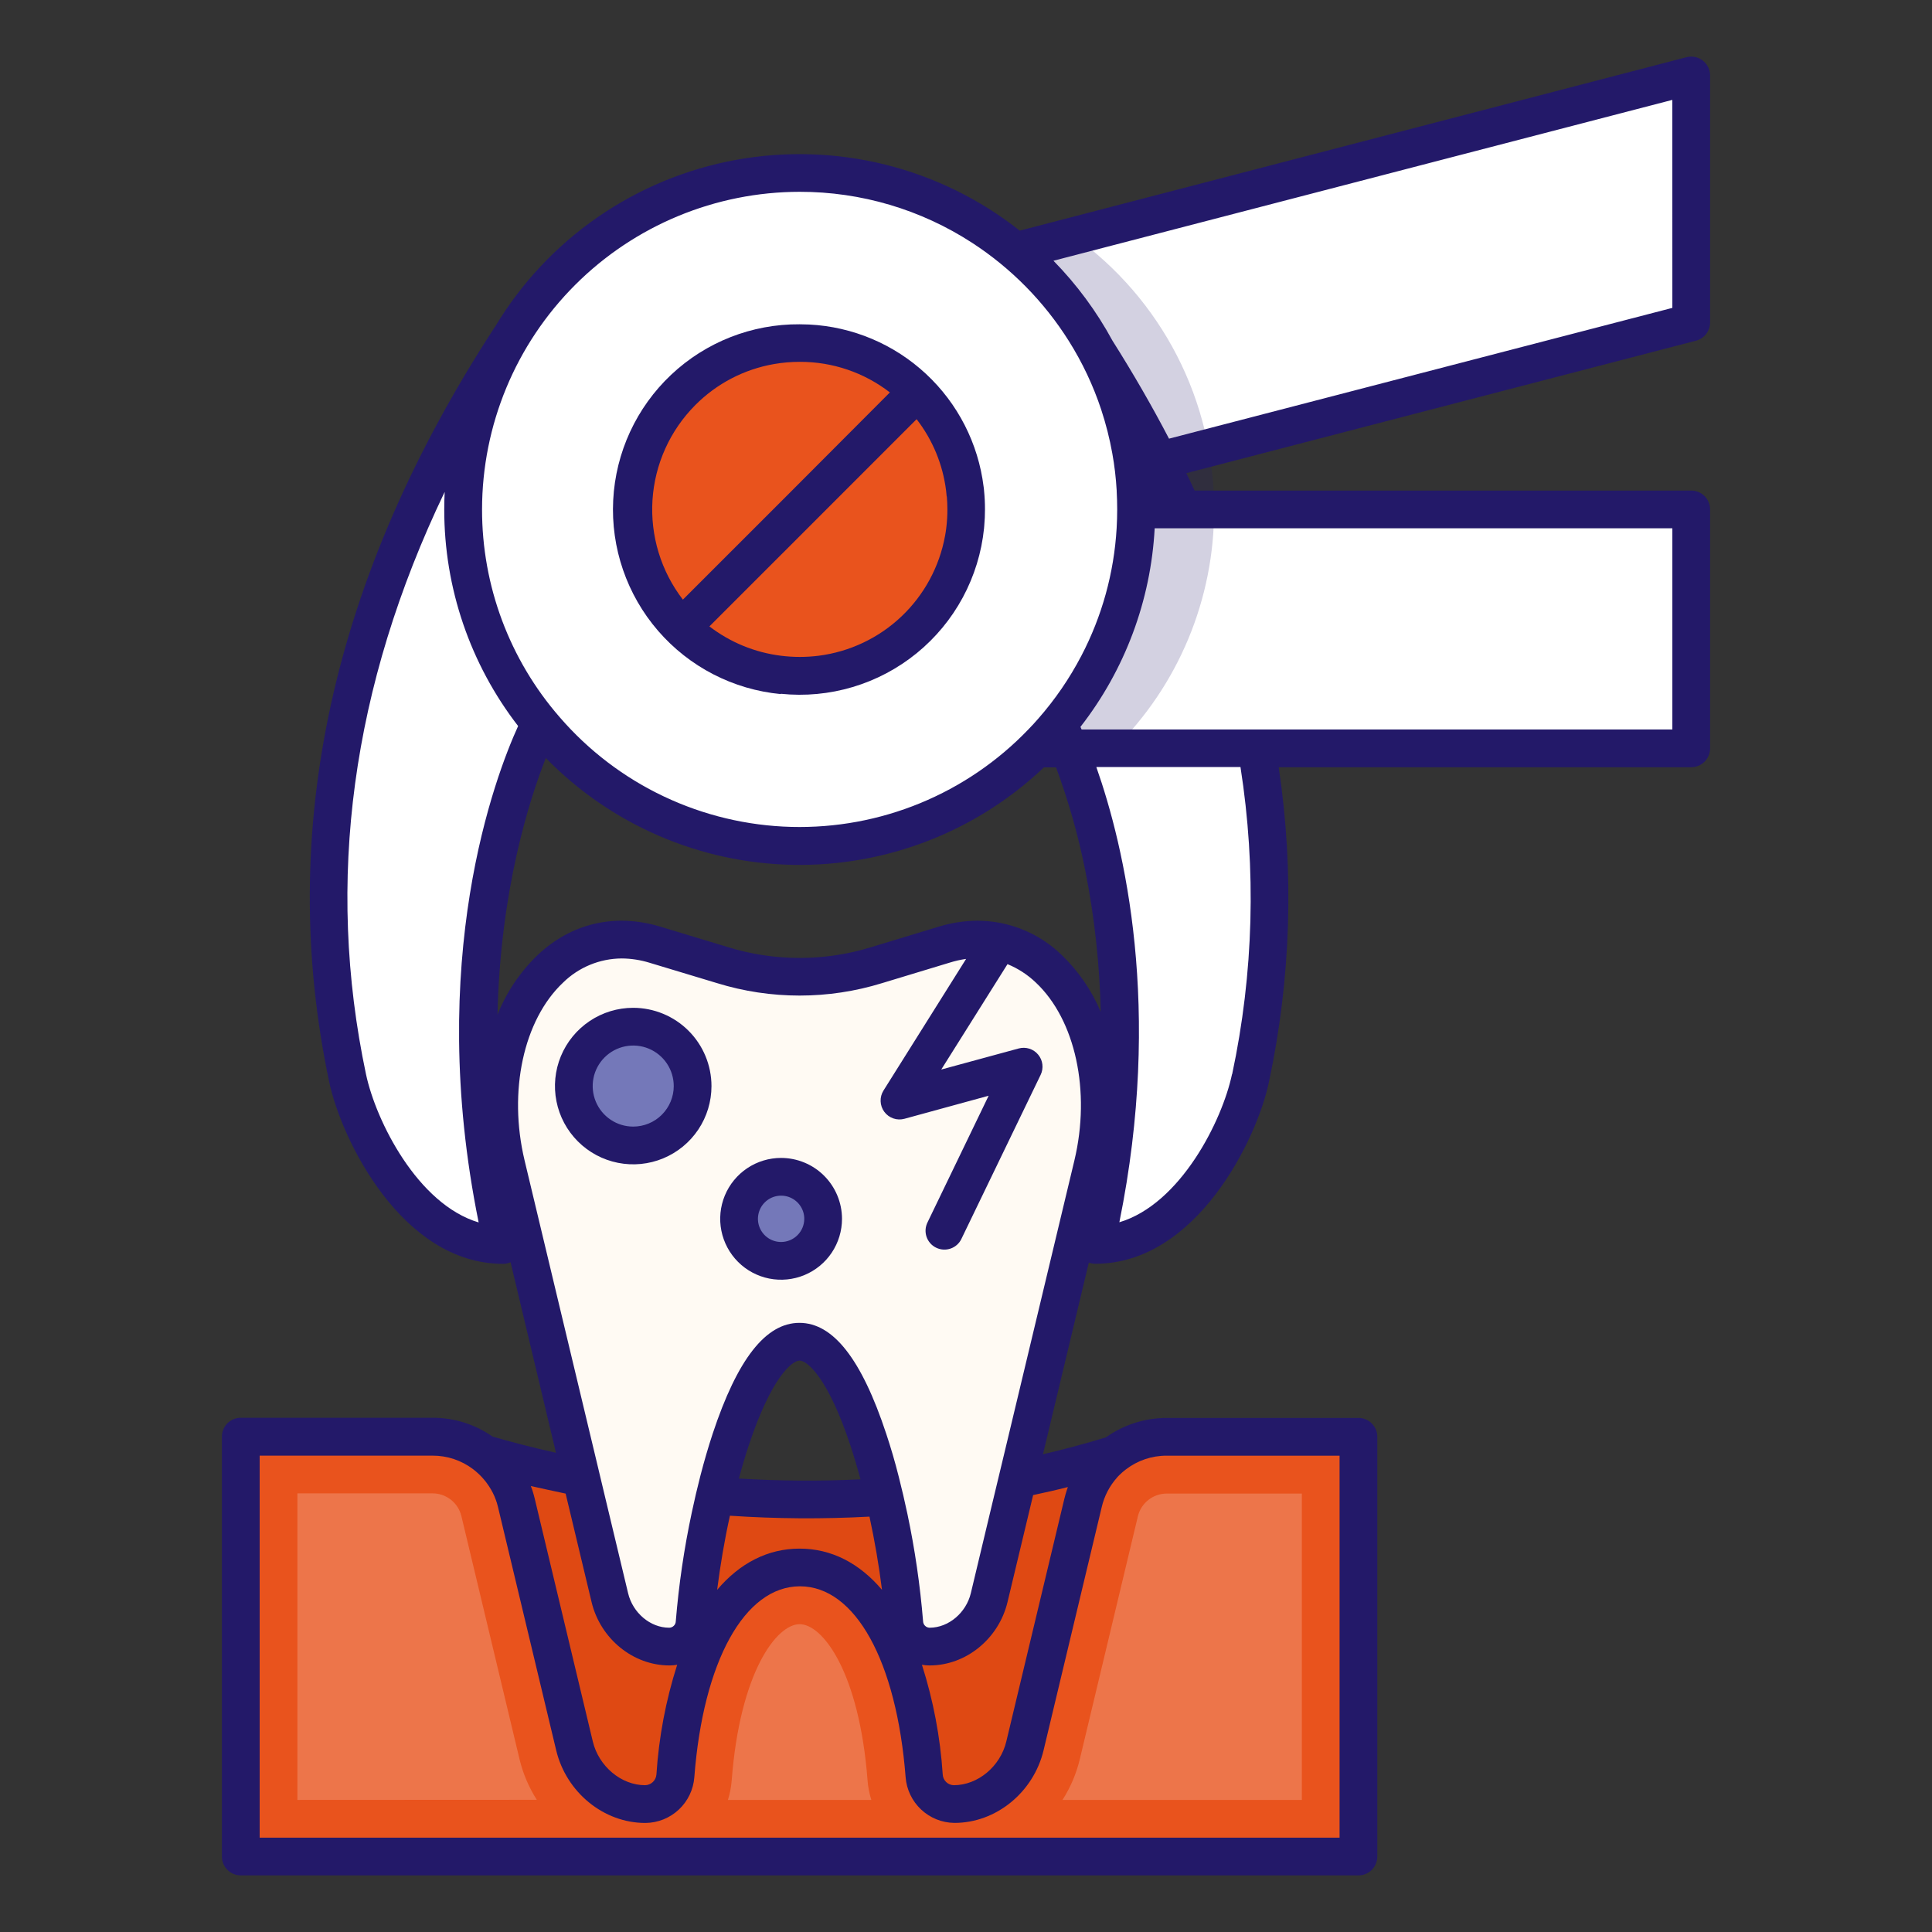 <svg width="100" height="100" viewBox="0 0 100 100" fill="none" xmlns="http://www.w3.org/2000/svg">
<rect x="0" y="0" width="100" height="100" fill="#333333" stroke="none"/>
<path d="M57.68 75.285C56.864 75.907 56.29 76.793 56.055 77.791L53.045 90.367C52.629 92.109 51.064 93.379 49.389 93.379H49.373C48.979 93.375 48.601 93.222 48.315 92.951C48.029 92.68 47.856 92.311 47.83 91.918C47.295 84.939 44.617 81.133 41.385 81.133C38.152 81.133 35.482 84.939 34.94 91.92C34.913 92.313 34.74 92.681 34.454 92.952C34.168 93.222 33.79 93.375 33.397 93.379H33.398C31.725 93.379 30.158 92.109 29.742 90.367L26.734 77.791C26.494 76.776 25.905 75.878 25.07 75.252C30.494 76.856 43.496 79.658 57.68 75.285Z" fill="#DF4913"/>
<path d="M70.312 74.367V96.094H12.463V74.367H22.393C23.357 74.367 24.294 74.68 25.064 75.26C25.899 75.885 26.488 76.784 26.729 77.799L29.736 90.375C30.152 92.117 31.719 93.387 33.393 93.387H33.408C33.802 93.383 34.179 93.23 34.466 92.96C34.752 92.689 34.925 92.321 34.951 91.928C35.486 84.947 38.164 81.141 41.397 81.141C44.629 81.141 47.297 84.947 47.842 91.926C47.867 92.319 48.041 92.688 48.327 92.959C48.613 93.23 48.991 93.383 49.385 93.387H49.4C51.076 93.387 52.641 92.117 53.057 90.375L56.055 77.791C56.288 76.816 56.843 75.948 57.63 75.327C58.417 74.706 59.39 74.368 60.393 74.367H70.312Z" fill="#E9531D"/>
<path opacity="0.2" d="M54.994 93.164C55.409 92.516 55.712 91.803 55.891 91.055L58.898 78.478C58.98 78.144 59.171 77.847 59.441 77.635C59.711 77.423 60.045 77.307 60.389 77.307H67.383V93.164H54.994ZM37.678 93.164C37.781 92.835 37.846 92.495 37.873 92.15C38.299 86.576 40.185 84.068 41.389 84.068C42.592 84.068 44.477 86.574 44.904 92.148C44.93 92.493 44.995 92.834 45.1 93.164H37.678ZM15.393 93.164V77.297H22.393C22.722 77.296 23.042 77.403 23.305 77.602L23.35 77.635C23.614 77.847 23.8 78.141 23.881 78.471L26.889 91.049C27.068 91.797 27.371 92.51 27.785 93.158L15.393 93.164Z" fill="white"/>
<path d="M48.869 48.895L45.383 49.951C42.781 50.752 39.998 50.752 37.397 49.951L33.91 48.895C28.475 47.248 24.598 53.522 26.215 60.289L31.572 82.692C31.924 84.158 33.242 85.231 34.652 85.231H34.666C34.998 85.225 35.316 85.096 35.556 84.868C35.797 84.639 35.944 84.329 35.967 83.998C36.416 78.119 38.674 69.449 41.391 69.449C44.107 69.449 46.363 78.119 46.812 83.998C46.836 84.329 46.983 84.639 47.223 84.867C47.464 85.095 47.782 85.225 48.113 85.231H48.127C49.537 85.231 50.861 84.16 51.207 82.692L56.565 60.289C58.184 53.516 54.297 47.248 48.869 48.895Z" fill="#FFFAF3"/>
<path d="M28.01 37.359C28.01 37.359 22.266 48.131 26.031 64.436C21.559 64.436 18.623 58.787 17.994 55.81C16.627 49.318 14.826 35.262 26.406 17.486L28.01 37.359Z" fill="white"/>
<path d="M87.537 12.209V16.689L58.67 24.191C58.491 22.752 58.132 21.34 57.6 19.99L87.537 12.209Z" fill="white"/>
<path d="M87.537 16.691V3.906L52.557 13.004C49.967 10.84 46.803 9.474 43.452 9.075C40.1 8.675 36.705 9.257 33.679 10.752C30.652 12.246 28.125 14.588 26.405 17.491C24.684 20.395 23.845 23.737 23.989 27.109C24.132 30.481 25.253 33.739 27.214 36.486C29.175 39.233 31.892 41.352 35.034 42.583C38.177 43.815 41.609 44.107 44.915 43.423C48.22 42.74 51.256 41.111 53.652 38.734H87.537V26.367H58.805C58.805 25.64 58.76 24.914 58.67 24.193L87.537 16.691Z" fill="white"/>
<path d="M87.537 38.734H65.057C66.061 44.393 65.95 50.194 64.731 55.81C64.257 57.779 63.379 59.628 62.152 61.238C60.785 63.023 58.93 64.436 56.684 64.436C59.656 51.545 56.695 42.123 55.316 38.734H53.633C54.023 38.344 54.414 37.928 54.768 37.498C55.657 36.442 56.417 35.283 57.031 34.047H87.537V38.734Z" fill="white"/>
<path opacity="0.2" d="M62.842 26.367C62.845 28.668 62.391 30.946 61.506 33.069C60.621 35.192 59.322 37.118 57.685 38.734H53.648C55.371 37.028 56.718 34.981 57.604 32.724C58.489 30.467 58.894 28.05 58.791 25.628C58.688 23.205 58.081 20.831 57.007 18.657C55.933 16.484 54.418 14.558 52.557 13.004L55.582 12.223C57.83 13.833 59.661 15.956 60.924 18.416C62.186 20.876 62.844 23.602 62.842 26.367Z" fill="#231969"/>
<path d="M41.391 34.986C46.151 34.986 50.01 31.127 50.01 26.367C50.01 21.607 46.151 17.748 41.391 17.748C36.63 17.748 32.772 21.607 32.772 26.367C32.772 31.127 36.63 34.986 41.391 34.986Z" fill="#E9531D"/>
<path d="M35.85 56.215C35.85 56.823 35.67 57.418 35.332 57.924C34.994 58.431 34.514 58.825 33.952 59.058C33.39 59.291 32.771 59.353 32.175 59.234C31.578 59.116 31.029 58.823 30.599 58.393C30.169 57.962 29.875 57.414 29.756 56.818C29.638 56.221 29.698 55.602 29.931 55.04C30.164 54.478 30.558 53.997 31.064 53.659C31.57 53.321 32.165 53.141 32.773 53.141C33.589 53.141 34.371 53.465 34.948 54.041C35.525 54.617 35.849 55.399 35.85 56.215Z" fill="#7478B9"/>
<path d="M42.605 63.086C42.605 63.516 42.478 63.937 42.239 64.295C42 64.653 41.66 64.931 41.262 65.096C40.865 65.261 40.427 65.304 40.005 65.22C39.583 65.136 39.196 64.929 38.891 64.624C38.587 64.32 38.38 63.932 38.296 63.51C38.212 63.088 38.255 62.651 38.419 62.253C38.584 61.856 38.863 61.516 39.221 61.277C39.579 61.038 39.999 60.91 40.43 60.91C41.007 60.91 41.56 61.139 41.968 61.547C42.376 61.956 42.605 62.509 42.605 63.086Z" fill="#7478B9"/>
<path d="M88.514 16.689V3.906C88.514 3.757 88.48 3.61 88.414 3.476C88.348 3.343 88.253 3.226 88.135 3.134C88.017 3.043 87.88 2.98 87.734 2.95C87.588 2.92 87.437 2.924 87.293 2.961L52.781 11.938C50.733 10.318 48.362 9.153 45.828 8.522C43.293 7.891 40.654 7.808 38.084 8.277C35.515 8.747 33.076 9.759 30.929 11.246C28.781 12.733 26.976 14.661 25.633 16.9C25.619 16.917 25.605 16.935 25.594 16.953C17.172 29.883 14.295 43.023 17.043 56.016C17.666 58.961 20.797 65.416 26.037 65.416C26.172 65.417 26.305 65.389 26.428 65.334L28.777 75.195C27.475 74.906 26.369 74.609 25.496 74.359C24.587 73.721 23.503 73.38 22.393 73.383H12.463C12.204 73.383 11.956 73.486 11.772 73.669C11.589 73.852 11.486 74.1 11.486 74.359V96.094C11.486 96.353 11.589 96.601 11.772 96.784C11.956 96.967 12.204 97.07 12.463 97.07H70.312C70.572 97.07 70.82 96.967 71.003 96.784C71.186 96.601 71.289 96.353 71.289 96.094V74.367C71.289 74.108 71.186 73.86 71.003 73.677C70.82 73.493 70.572 73.391 70.312 73.391H60.389C59.26 73.392 58.16 73.745 57.24 74.398C56.147 74.732 55.061 75.023 53.984 75.272L56.357 65.352C56.465 65.391 56.579 65.412 56.693 65.412C61.934 65.412 65.062 58.957 65.678 56.012C66.822 50.652 66.994 45.131 66.186 39.711H87.537C87.796 39.711 88.044 39.608 88.228 39.425C88.411 39.242 88.514 38.993 88.514 38.734V26.367C88.514 26.108 88.411 25.86 88.228 25.677C88.044 25.494 87.796 25.391 87.537 25.391H61.83C61.691 25.09 61.551 24.791 61.404 24.49L87.783 17.635C87.992 17.58 88.178 17.458 88.31 17.287C88.442 17.116 88.514 16.906 88.514 16.689ZM41.391 9.928C44.563 9.924 47.668 10.843 50.326 12.574C52.34 13.885 54.046 15.617 55.324 17.652C56.023 18.763 56.585 19.955 56.998 21.201C57.242 21.941 57.434 22.698 57.572 23.465C57.687 24.1 57.762 24.742 57.799 25.387C57.8 25.399 57.8 25.412 57.799 25.424C57.816 25.734 57.826 26.047 57.826 26.363C57.826 26.68 57.816 27.018 57.797 27.34C57.663 29.65 57.039 31.905 55.965 33.955C55.357 35.118 54.612 36.205 53.746 37.191C53.578 37.387 53.406 37.57 53.228 37.754C51.648 39.403 49.74 40.703 47.627 41.572C45.514 42.441 43.244 42.859 40.96 42.8C38.677 42.74 36.431 42.205 34.366 41.227C32.302 40.25 30.464 38.852 28.971 37.123C26.374 34.142 24.946 30.321 24.951 26.367C24.954 22.008 26.687 17.828 29.77 14.746C32.852 11.664 37.032 9.931 41.391 9.928ZM56.174 45.062C56.653 47.473 56.92 49.92 56.973 52.377C56.51 51.27 55.826 50.269 54.961 49.438C53.795 48.3 52.231 47.661 50.602 47.656C49.918 47.659 49.239 47.763 48.586 47.965L45.1 49.023C42.682 49.77 40.095 49.77 37.678 49.023L34.191 47.967C31.848 47.256 29.582 47.772 27.816 49.445C26.919 50.311 26.214 51.358 25.75 52.516C25.895 46.102 27.385 41.432 28.252 39.234C31.623 42.687 36.218 44.674 41.043 44.764C45.868 44.855 50.535 43.042 54.033 39.719H54.66C55.306 41.457 55.812 43.244 56.174 45.062ZM18.945 55.607C16.83 45.615 18.199 35.506 23.016 25.461C23.002 25.762 22.994 26.062 22.994 26.367C22.989 30.426 24.335 34.37 26.818 37.58C25.646 40.148 22.01 49.658 24.775 63.273C21.623 62.334 19.463 58.037 18.945 55.607ZM29.277 77.309L30.619 82.918C31.074 84.822 32.768 86.203 34.648 86.203H34.672C34.799 86.202 34.926 86.191 35.051 86.168C34.462 88.009 34.101 89.915 33.977 91.844C33.966 91.993 33.901 92.133 33.792 92.237C33.684 92.34 33.54 92.399 33.391 92.402C32.156 92.402 30.992 91.426 30.684 90.141L27.676 77.562C27.662 77.506 27.648 77.451 27.633 77.397C27.623 77.356 27.611 77.315 27.598 77.275C27.582 77.221 27.564 77.166 27.547 77.111C27.529 77.057 27.5 76.975 27.475 76.916C28.037 77.041 28.641 77.176 29.281 77.309H29.277ZM37.777 78.453C40.183 78.615 42.596 78.631 45.004 78.5C45.273 79.746 45.496 81.039 45.652 82.289C44.48 80.906 43.031 80.156 41.387 80.156C39.742 80.156 38.293 80.906 37.119 82.289C37.281 81.023 37.5 79.715 37.781 78.453H37.777ZM38.244 76.529C38.404 75.934 38.574 75.357 38.752 74.824C39.902 71.344 40.978 70.424 41.387 70.424C41.795 70.424 42.869 71.344 44.02 74.824C44.201 75.375 44.375 75.961 44.539 76.57C42.443 76.671 40.343 76.657 38.248 76.529H38.244ZM57.828 76.463C57.861 76.426 57.897 76.391 57.932 76.356C58.038 76.25 58.151 76.151 58.27 76.061C58.875 75.595 59.619 75.343 60.383 75.346H69.336V95.117H13.44V75.344H22.393C23.144 75.342 23.876 75.585 24.477 76.037L24.596 76.131C24.635 76.164 24.674 76.195 24.711 76.231L24.822 76.334C24.857 76.367 24.893 76.404 24.928 76.441C24.963 76.478 24.996 76.516 25.027 76.553L25.123 76.668C25.152 76.703 25.178 76.738 25.203 76.773C25.358 76.984 25.489 77.212 25.594 77.451C25.622 77.52 25.65 77.591 25.676 77.662C25.676 77.684 25.691 77.705 25.697 77.727C25.703 77.748 25.711 77.769 25.719 77.791C25.742 77.863 25.762 77.938 25.779 78.014L28.787 90.59C29.309 92.773 31.25 94.356 33.398 94.356H33.418C34.057 94.348 34.67 94.101 35.137 93.663C35.603 93.226 35.889 92.63 35.938 91.992C36.397 85.986 38.541 82.107 41.406 82.107C44.272 82.107 46.408 85.986 46.875 91.992C46.925 92.628 47.21 93.223 47.675 93.659C48.14 94.096 48.751 94.344 49.389 94.353H49.408C51.557 94.353 53.494 92.772 54.016 90.592L57.023 78.016C57.156 77.437 57.434 76.903 57.832 76.463H57.828ZM55.273 76.969C55.256 77.018 55.238 77.066 55.223 77.115C55.207 77.164 55.176 77.262 55.154 77.338C55.133 77.414 55.111 77.486 55.094 77.562L52.086 90.141C51.777 91.43 50.613 92.402 49.367 92.402C49.219 92.399 49.077 92.34 48.971 92.236C48.865 92.132 48.802 91.992 48.795 91.844C48.669 89.915 48.307 88.009 47.719 86.168C47.844 86.191 47.971 86.202 48.098 86.203H48.121C50 86.203 51.695 84.822 52.15 82.918L53.475 77.385C54.076 77.258 54.688 77.119 55.273 76.969ZM51.865 75.715L51.367 77.789L50.25 82.463C50.006 83.481 49.094 84.248 48.125 84.25H48.109C48.023 84.247 47.941 84.211 47.88 84.15C47.819 84.09 47.783 84.008 47.779 83.922C47.626 82.052 47.355 80.193 46.967 78.357C46.828 77.705 46.68 77.061 46.52 76.438C46.324 75.656 46.102 74.906 45.871 74.211C44.594 70.348 43.125 68.471 41.379 68.471C39.633 68.471 38.168 70.348 36.887 74.211C36.664 74.889 36.451 75.617 36.254 76.377C36.094 76.998 35.943 77.643 35.805 78.295C35.409 80.151 35.133 82.031 34.978 83.922C34.975 84.008 34.939 84.09 34.877 84.15C34.816 84.211 34.735 84.247 34.648 84.25H34.635C33.658 84.25 32.752 83.481 32.51 82.463L31.371 77.703L30.877 75.633L27.152 60.062C26.297 56.486 27.098 52.787 29.145 50.859C29.956 50.063 31.046 49.614 32.184 49.609C32.673 49.613 33.159 49.689 33.627 49.834L37.109 50.885C39.895 51.746 42.876 51.746 45.662 50.885L49.148 49.828C49.428 49.74 49.715 49.674 50.006 49.633L45.73 56.445C45.625 56.612 45.573 56.806 45.581 57.003C45.588 57.2 45.655 57.39 45.772 57.548C45.889 57.706 46.051 57.825 46.237 57.889C46.423 57.954 46.625 57.96 46.815 57.908L51.172 56.715L48.016 63.254C47.956 63.37 47.919 63.497 47.909 63.627C47.899 63.757 47.915 63.888 47.956 64.012C47.997 64.135 48.063 64.25 48.149 64.348C48.235 64.446 48.34 64.526 48.458 64.582C48.575 64.639 48.703 64.672 48.833 64.678C48.964 64.685 49.094 64.665 49.217 64.621C49.339 64.576 49.452 64.507 49.547 64.419C49.643 64.33 49.72 64.223 49.773 64.103L53.863 55.635C53.945 55.466 53.976 55.278 53.953 55.092C53.931 54.906 53.855 54.731 53.735 54.587C53.616 54.442 53.457 54.336 53.279 54.279C53.1 54.223 52.909 54.219 52.728 54.268L48.719 55.359L52.148 49.904C52.694 50.127 53.192 50.452 53.617 50.859C55.664 52.787 56.465 56.486 55.611 60.062L51.865 75.715ZM63.77 55.598C63.256 58.027 61.094 62.324 57.938 63.264C60.19 52.176 58.193 43.811 56.746 39.701H64.207C65.035 44.985 64.889 50.376 63.775 55.607L63.77 55.598ZM62.695 27.344H86.561V37.758H55.984L55.924 37.623C58.226 34.67 59.567 31.083 59.766 27.344H62.695ZM86.561 15.936L60.508 22.705C59.625 21.012 58.648 19.32 57.578 17.627C56.758 16.115 55.731 14.725 54.527 13.496L86.559 5.17L86.561 15.936Z" fill="#231969"/>
<path d="M40.414 35.91C41.667 36.039 42.934 35.92 44.141 35.559C45.349 35.199 46.473 34.603 47.45 33.808C48.427 33.012 49.237 32.032 49.835 30.923C50.433 29.814 50.806 28.597 50.934 27.344C50.934 27.299 50.938 27.255 50.945 27.209C50.971 26.93 50.982 26.65 50.982 26.367C50.983 26.041 50.967 25.715 50.934 25.391C50.934 25.326 50.92 25.264 50.912 25.195C50.636 22.956 49.579 20.887 47.927 19.351C46.275 17.814 44.134 16.91 41.881 16.797C41.719 16.797 41.555 16.785 41.391 16.785C38.919 16.767 36.535 17.703 34.737 19.399C32.939 21.095 31.865 23.419 31.739 25.888C31.613 28.357 32.445 30.779 34.061 32.649C35.677 34.519 37.953 35.693 40.414 35.926V35.91ZM49.008 25.697C49.027 25.918 49.037 26.143 49.037 26.367C49.038 26.694 49.017 27.02 48.977 27.344C48.959 27.477 48.94 27.608 48.916 27.734C48.626 29.329 47.836 30.791 46.66 31.907C45.484 33.023 43.983 33.735 42.375 33.941C41.727 34.023 41.07 34.023 40.422 33.941C39.074 33.774 37.796 33.249 36.719 32.422L40.414 28.727L40.562 28.58L43.75 25.391L47.443 21.697C48.274 22.769 48.801 24.045 48.969 25.391C48.98 25.492 48.992 25.586 49 25.697H49.008ZM35.992 20.963C37.096 19.853 38.517 19.113 40.059 18.844C40.501 18.767 40.949 18.728 41.398 18.729C43.085 18.723 44.726 19.281 46.06 20.312L41.602 24.781L40.719 25.666L40.674 25.711L40 26.385L35.346 31.037C34.213 29.565 33.654 27.732 33.773 25.878C33.892 24.025 34.681 22.278 35.992 20.963Z" fill="#231969"/>
<path d="M32.773 52.164C31.972 52.164 31.189 52.402 30.523 52.848C29.858 53.293 29.339 53.926 29.032 54.666C28.726 55.406 28.646 56.221 28.803 57.006C28.959 57.792 29.345 58.514 29.912 59.08C30.478 59.646 31.2 60.032 31.986 60.188C32.772 60.344 33.586 60.264 34.326 59.957C35.066 59.65 35.699 59.131 36.144 58.465C36.589 57.799 36.826 57.016 36.826 56.215C36.825 55.141 36.398 54.111 35.638 53.351C34.878 52.592 33.848 52.165 32.773 52.164ZM32.773 58.312C32.359 58.312 31.953 58.189 31.609 57.958C31.264 57.727 30.995 57.4 30.837 57.016C30.678 56.633 30.637 56.211 30.718 55.804C30.799 55.398 30.999 55.024 31.293 54.731C31.586 54.438 31.96 54.238 32.367 54.157C32.774 54.077 33.195 54.118 33.579 54.277C33.962 54.436 34.289 54.705 34.52 55.05C34.75 55.395 34.873 55.8 34.873 56.215C34.873 56.771 34.651 57.305 34.257 57.698C33.864 58.092 33.33 58.312 32.773 58.312Z" fill="#231969"/>
<path d="M40.43 59.934C39.806 59.934 39.197 60.118 38.678 60.465C38.16 60.811 37.756 61.304 37.517 61.88C37.279 62.456 37.216 63.089 37.338 63.701C37.46 64.312 37.76 64.874 38.201 65.315C38.642 65.756 39.203 66.056 39.815 66.178C40.426 66.299 41.06 66.237 41.636 65.998C42.212 65.76 42.704 65.356 43.051 64.837C43.397 64.319 43.582 63.709 43.582 63.086C43.581 62.25 43.248 61.449 42.658 60.858C42.067 60.267 41.265 59.935 40.43 59.934ZM40.43 64.285C40.193 64.285 39.961 64.215 39.763 64.083C39.566 63.951 39.413 63.764 39.322 63.545C39.231 63.326 39.207 63.085 39.254 62.852C39.3 62.619 39.414 62.406 39.582 62.238C39.749 62.07 39.963 61.956 40.196 61.91C40.428 61.864 40.669 61.887 40.889 61.978C41.108 62.069 41.295 62.222 41.427 62.42C41.559 62.617 41.629 62.849 41.629 63.086C41.628 63.404 41.502 63.709 41.277 63.933C41.052 64.158 40.748 64.285 40.43 64.285Z" fill="#231969"/>
</svg>
